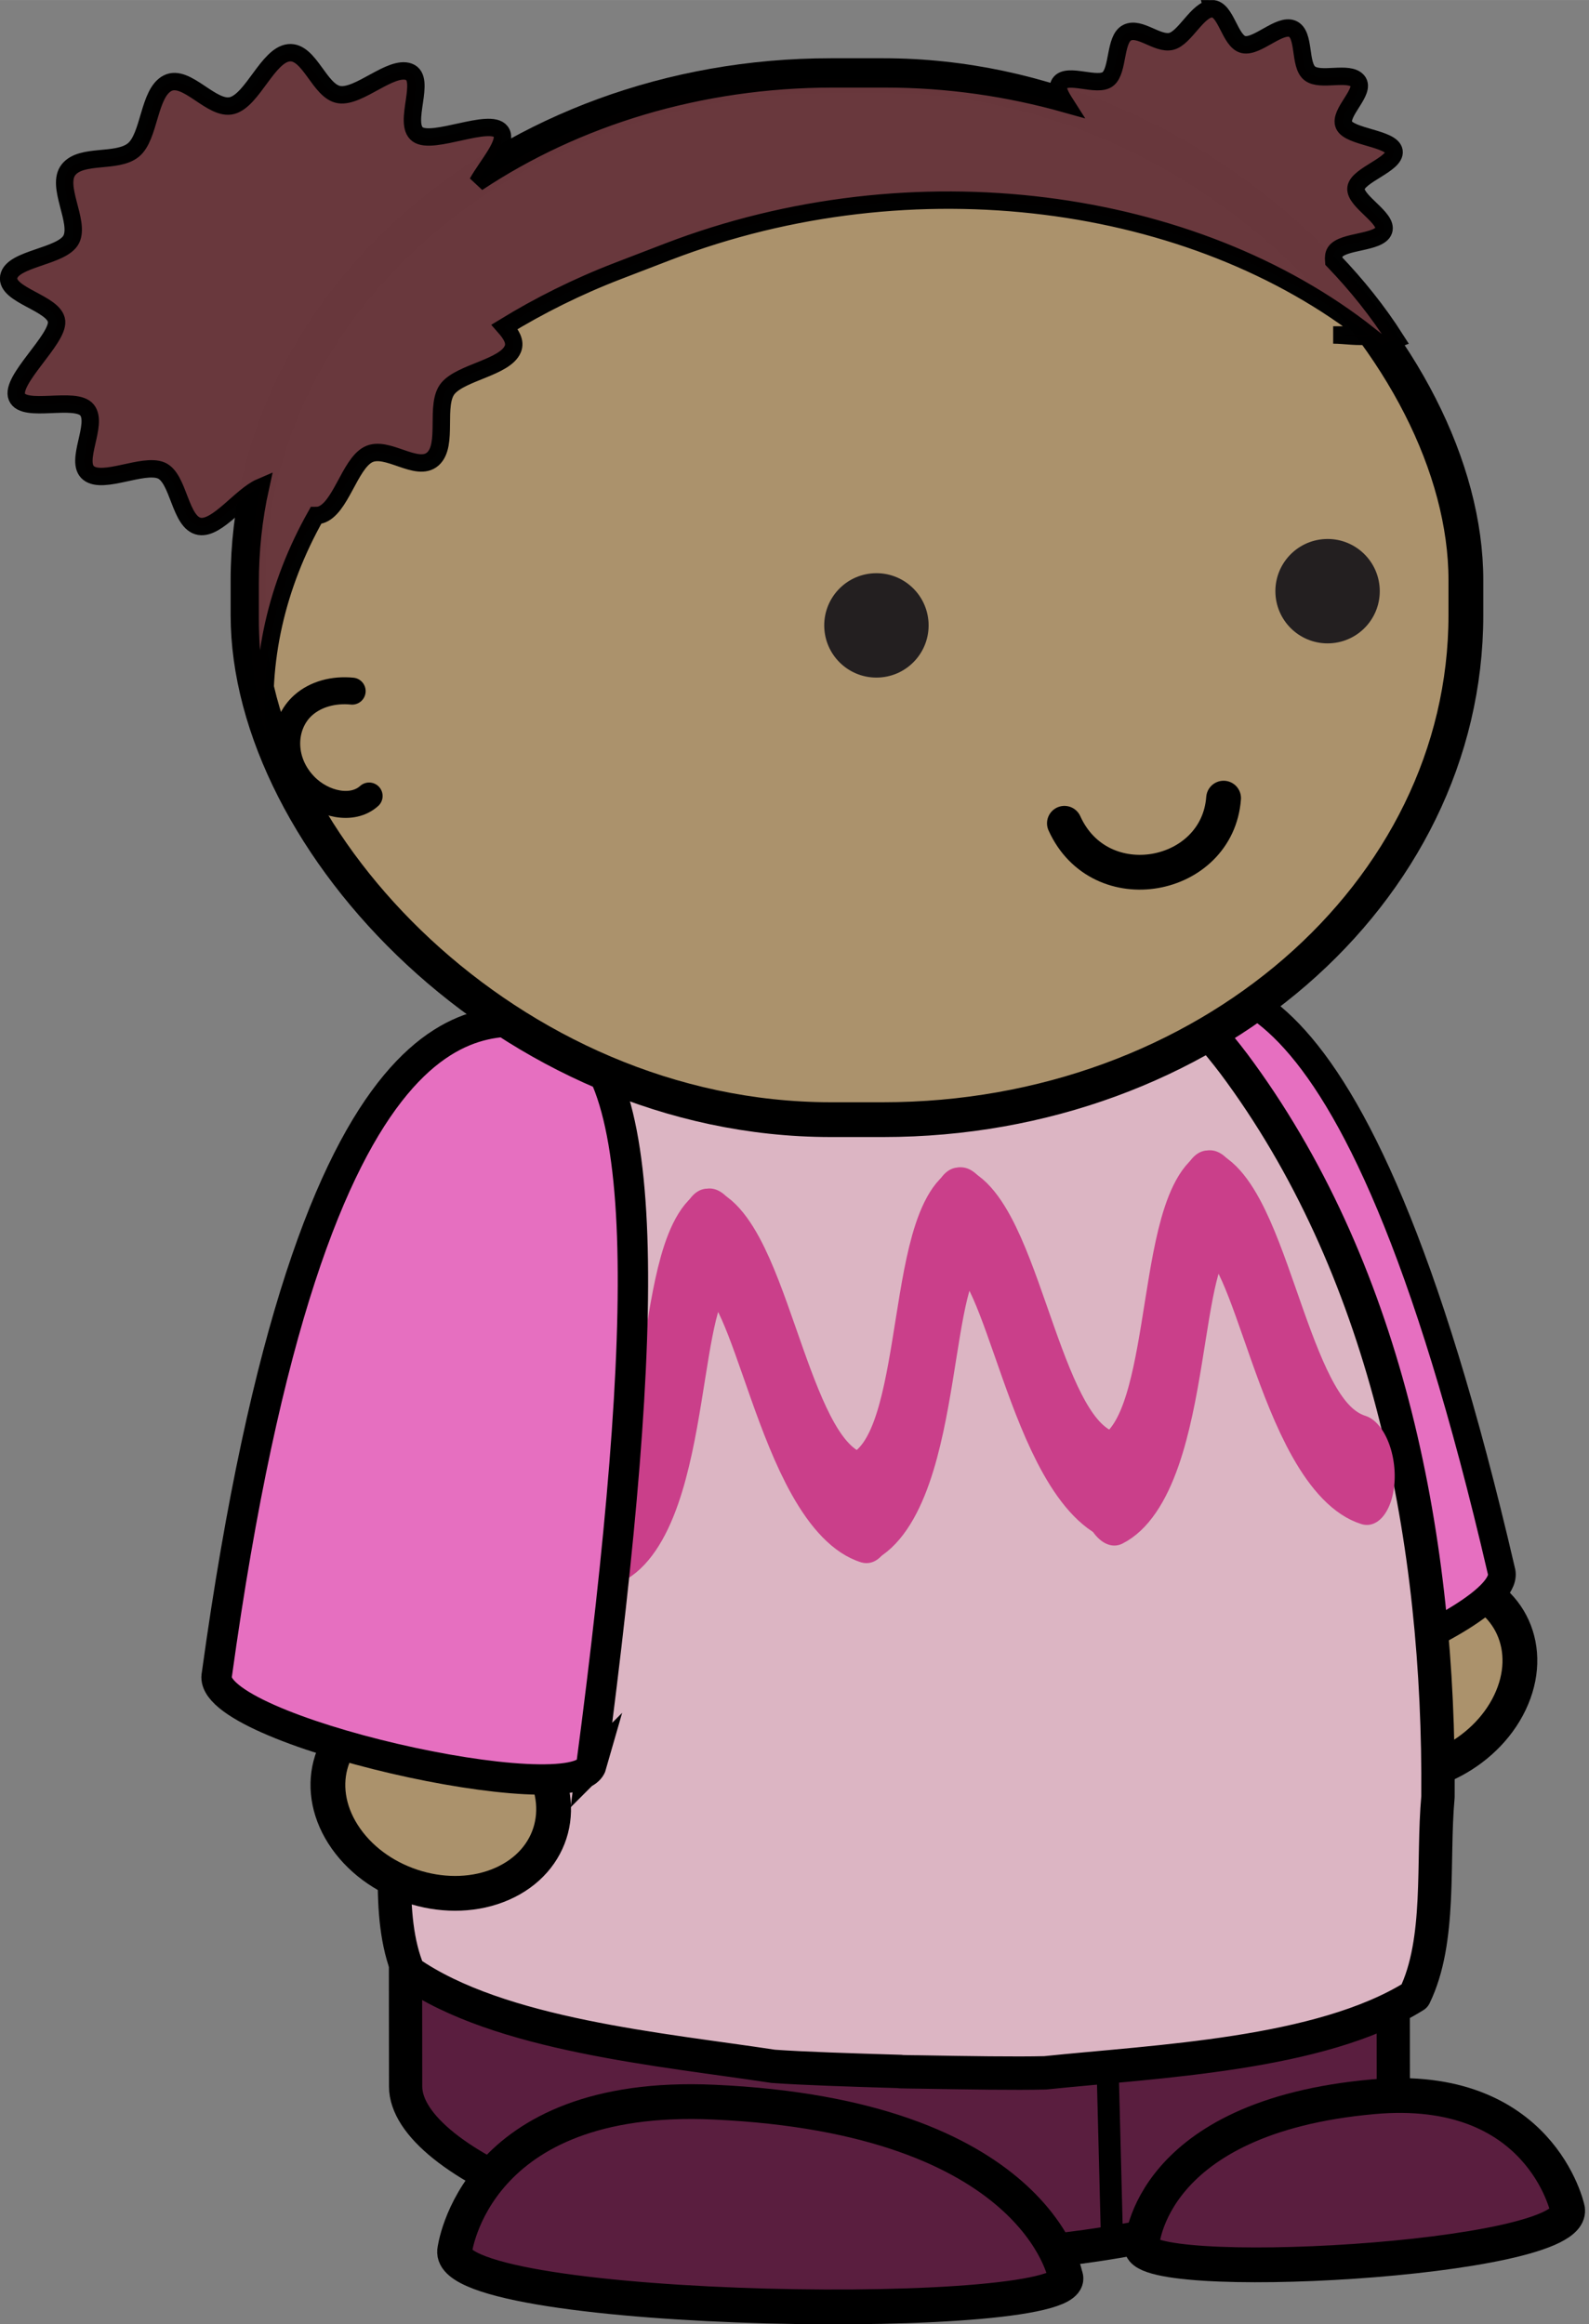 <?xml version="1.0" encoding="UTF-8"?>
<svg width="23.071mm" height="33.743mm" version="1.1" viewBox="0 0 81.748 119.56" xmlns="http://www.w3.org/2000/svg">
<rect x="0" y="0" width="81.748" height="119.56" fill="#808080" stroke="none"/>
<g transform="translate(-229.46 -410.36)">
<g transform="translate(125.65 400.01)">
<path d="m181.49 97.928c-1.301 2.725-4.668 4.356-7.521 3.645s-4.112-3.498-2.811-6.222c1.301-2.725 4.668-4.356 7.521-3.645 2.853 0.712 4.112 3.498 2.811 6.222z" fill="#ab926c" fill-rule="evenodd" stroke="#000" stroke-linecap="round" stroke-linejoin="round" stroke-width="1.79"/>
<path d="m164.6 97.48c0.858 2.275 17.268-3.722 16.446-6.337-7.744-33.351-15.305-30.425-18.197-29.778-4.324 3.337-3.05 14.849 1.75 36.114z" fill="#e66fc0" stroke="#000" stroke-width="1.427"/>
<rect transform="matrix(1 -7.6208e-5 .001 1 0 0)" x="124.56" y="94.4" width="50.813" height="32.128" rx="24.97" ry="8.841" fill="#5a1e3f" fill-rule="evenodd" stroke="#000" stroke-linecap="round" stroke-linejoin="round" stroke-width="1.711"/>
<path d="m161 124.87-0.259-10.194" fill="#fff" stroke="#000" stroke-linecap="round" stroke-linejoin="round" stroke-width="1.135"/>
<path d="m152.51 56.12c-0.089 0-0.178 8e-4 -0.267 0-0.05 0-0.101-9e-3 -0.151-9e-3 -0.078 0-0.157-9e-3 -0.235-9e-3v0.021c-5.957 0.209-11.574 3.918-15.403 8.678-8.205 10.135-11.608 23.659-12.244 36.7 0.113 3.351-0.608 7.354 0.62 10.287 4.673 3.257 13.055 3.983 18.758 4.854 1.517 0.109 3.929 0.187 6.548 0.265v9e-3c0.275 9e-3 0.537 9e-3 0.808 0.015 0.027 0 0.053 8e-4 0.08 0 2.62 0.046 5.033 0.083 6.555 0.046 5.745-0.598 14.156-0.925 19.007-3.955 1.393-2.87 0.899-6.902 1.202-10.243 0.103-13.053-2.53-26.721-10.151-37.233-3.555-4.936-8.955-8.908-14.892-9.4v-0.03c-0.078 0-0.157-9e-3 -0.235-9e-3z" fill="#dcb5c3" fill-rule="evenodd" stroke="#000" stroke-linecap="round" stroke-linejoin="round" stroke-width="1.717"/>
<path d="m184.45 123.98s-1.383-6.542-9.989-5.774c-11.578 1.032-11.909 7.625-11.909 7.625-0.679 2.042 22.476 0.823 21.898-1.851z" fill="#5a1e3f" stroke="#000" stroke-width="1.79"/>
<path d="m121.61 104.93c1.741 2.467 5.335 3.509 8.027 2.327s3.465-4.139 1.724-6.606c-1.741-2.467-5.335-3.509-8.027-2.327-2.693 1.182-3.465 4.139-1.724 6.606z" fill="#ab926c" fill-rule="evenodd" stroke="#000" stroke-linecap="round" stroke-linejoin="round" stroke-width="1.79"/>
<g transform="matrix(.859 0 0 .824 -298.62 -335.12)" fill="none" stroke="#ca3f8a" stroke-linecap="round" stroke-linejoin="bevel" stroke-width="39.402">
<g transform="matrix(.094 -.008 .015 .174 519.53 67.262)">
<path d="m-560.32 2545.7c48.727-11.127 48.922-90.633 81.178-98.636"/>
<path d="m-399.41 2545.7c-48.727-11.127-48.922-90.633-81.178-98.636"/>
</g>
<g transform="matrix(.094 -.008 .015 .174 534.58 65.94)">
<path d="m-560.32 2545.7c48.727-11.127 48.922-90.633 81.178-98.636"/>
<path d="m-399.41 2545.7c-48.727-11.127-48.922-90.633-81.178-98.636"/>
</g>
<g transform="matrix(.094 -.008 .015 .174 549.5 64.878)">
<path d="m-560.32 2545.7c48.727-11.127 48.922-90.633 81.178-98.636"/>
<path d="m-399.41 2545.7c-48.727-11.127-48.922-90.633-81.178-98.636"/>
</g>
</g>
<path d="m134.24 101.14c-0.711 2.492-19.905-1.805-19.274-4.649 4.963-35.944 13.826-33.794 17.161-33.466 5.39 1.167 5.122 15.213 2.112 38.116z" fill="#e66fc0" stroke="#000" stroke-width="1.562"/>
<rect x="116.57" y="14.24" width="62.654" height="53.704" rx="29.984" ry="25.957" fill="#ab926c" fill-rule="evenodd" stroke="#000" stroke-linecap="round" stroke-linejoin="bevel" stroke-width="1.79"/>
<path d="m127.2 126.13s0.971-8.201 13.324-7.646c16.617 0.746 18.09 8.931 18.09 8.931 1.275 2.509-31.829 2.068-31.414-1.284z" fill="#5a1e3f" stroke="#000" stroke-width="1.79"/>
<path d="m151.58 42.38c0.077 1.481-1.059 2.744-2.541 2.821-1.481 0.078-2.744-1.06-2.822-2.541-0.077-1.481 1.06-2.745 2.542-2.822 1.482-0.078 2.744 1.061 2.821 2.542" fill="#231f20"/>
<path d="m174.79 40.62c0.077 1.481-1.059 2.744-2.541 2.821-1.481 0.078-2.744-1.06-2.822-2.541-0.077-1.48 1.06-2.744 2.542-2.822 1.482-0.078 2.744 1.061 2.821 2.542" fill="#231f20"/>
<path d="m122.8 51.296c-0.86 0.778-2.381 0.444-3.31-0.505-1.28-1.307-1.175-3.198-0.074-4.171 0.642-0.567 1.559-0.813 2.511-0.719" fill="none" stroke="#000" stroke-linecap="round" stroke-linejoin="round" stroke-width="1.388"/>
<path d="m166.16 10.8c-0.733 9e-3 -1.39 1.512-2.098 1.678-0.708 0.167-1.618-0.774-2.266-0.448-0.648 0.326-0.44 1.931-0.979 2.377-0.539 0.447-2.102-0.348-2.489 0.224-0.186 0.274 0.048 0.655 0.308 1.063-2.927-0.822-6.035-1.287-9.286-1.287h-2.685c-6.889 0-13.241 1.986-18.293 5.342 0.535-0.946 1.598-2.106 1.203-2.629-0.558-0.738-3.504 0.706-4.279 0.14-0.776-0.566 0.478-2.875-0.448-3.217-0.926-0.342-2.557 1.323-3.58 1.175-1.023-0.148-1.531-2.268-2.601-2.154s-1.863 2.424-2.909 2.713-2.345-1.653-3.329-1.147c-0.983 0.506-0.912 2.756-1.762 3.44-0.85 0.684-2.657 0.17-3.329 1.007-0.671 0.837 0.591 2.671 0.14 3.58-0.452 0.91-3.046 0.972-3.217 1.93-0.171 0.958 2.38 1.356 2.461 2.294 0.082 0.938-2.403 3.021-2.042 3.888 0.361 0.867 3.013-0.061 3.608 0.671 0.595 0.732-0.665 2.658 0.084 3.245 0.749 0.586 2.789-0.514 3.72-0.14 0.931 0.374 0.961 2.715 1.986 2.881 0.916 0.148 2.134-1.585 3.133-2.014-0.356 1.605-0.531 3.253-0.531 4.951v1.79c0 2.128 0.286 4.177 0.839 6.154-0.383-3.92 0.518-7.842 2.545-11.44 3e-3 0 0.026 9e-3 0.028 0 0.062 0 0.131-9e-3 0.196-0.028 1.038-0.3 1.498-2.599 2.461-3.105 0.964-0.506 2.512 0.948 3.329 0.224 0.817-0.724 0.086-2.811 0.783-3.636 0.698-0.825 2.93-1.075 3.329-2.014 0.162-0.382-0.082-0.763-0.42-1.147 1.78-1.088 3.73-2.068 5.846-2.881l2.545-0.979c12.643-4.86 27.071-2.833 36.082 4.279h-1.846c0.618 0 1.349 0.14 1.874 0.028 0.195 0.154 0.397 0.316 0.587 0.476l0.755-0.28c-0.914-1.434-1.989-2.777-3.189-4.028-0.015-0.186-5e-3 -0.346 0.084-0.476 0.396-0.573 2.263-0.445 2.489-1.091 0.227-0.646-1.501-1.507-1.427-2.182 0.075-0.675 2.067-1.233 1.958-1.902-0.109-0.669-2.284-0.714-2.573-1.343-0.289-0.629 1.145-1.734 0.699-2.266-0.445-0.531-1.901 0.045-2.461-0.392-0.561-0.437-0.228-2.013-0.895-2.294-0.667-0.28-1.813 0.968-2.517 0.811-0.705-0.157-0.89-1.851-1.622-1.846z" fill="#69383d" fill-rule="evenodd" opacity=".99" stroke="#000" stroke-width=".895"/>
<path d="m158.57 52.7c1.836 4.066 7.875 2.898 8.189-1.294" fill="none" stroke="#000" stroke-linecap="round" stroke-linejoin="round" stroke-width="1.79"/>
</g>
</g>
</svg>
